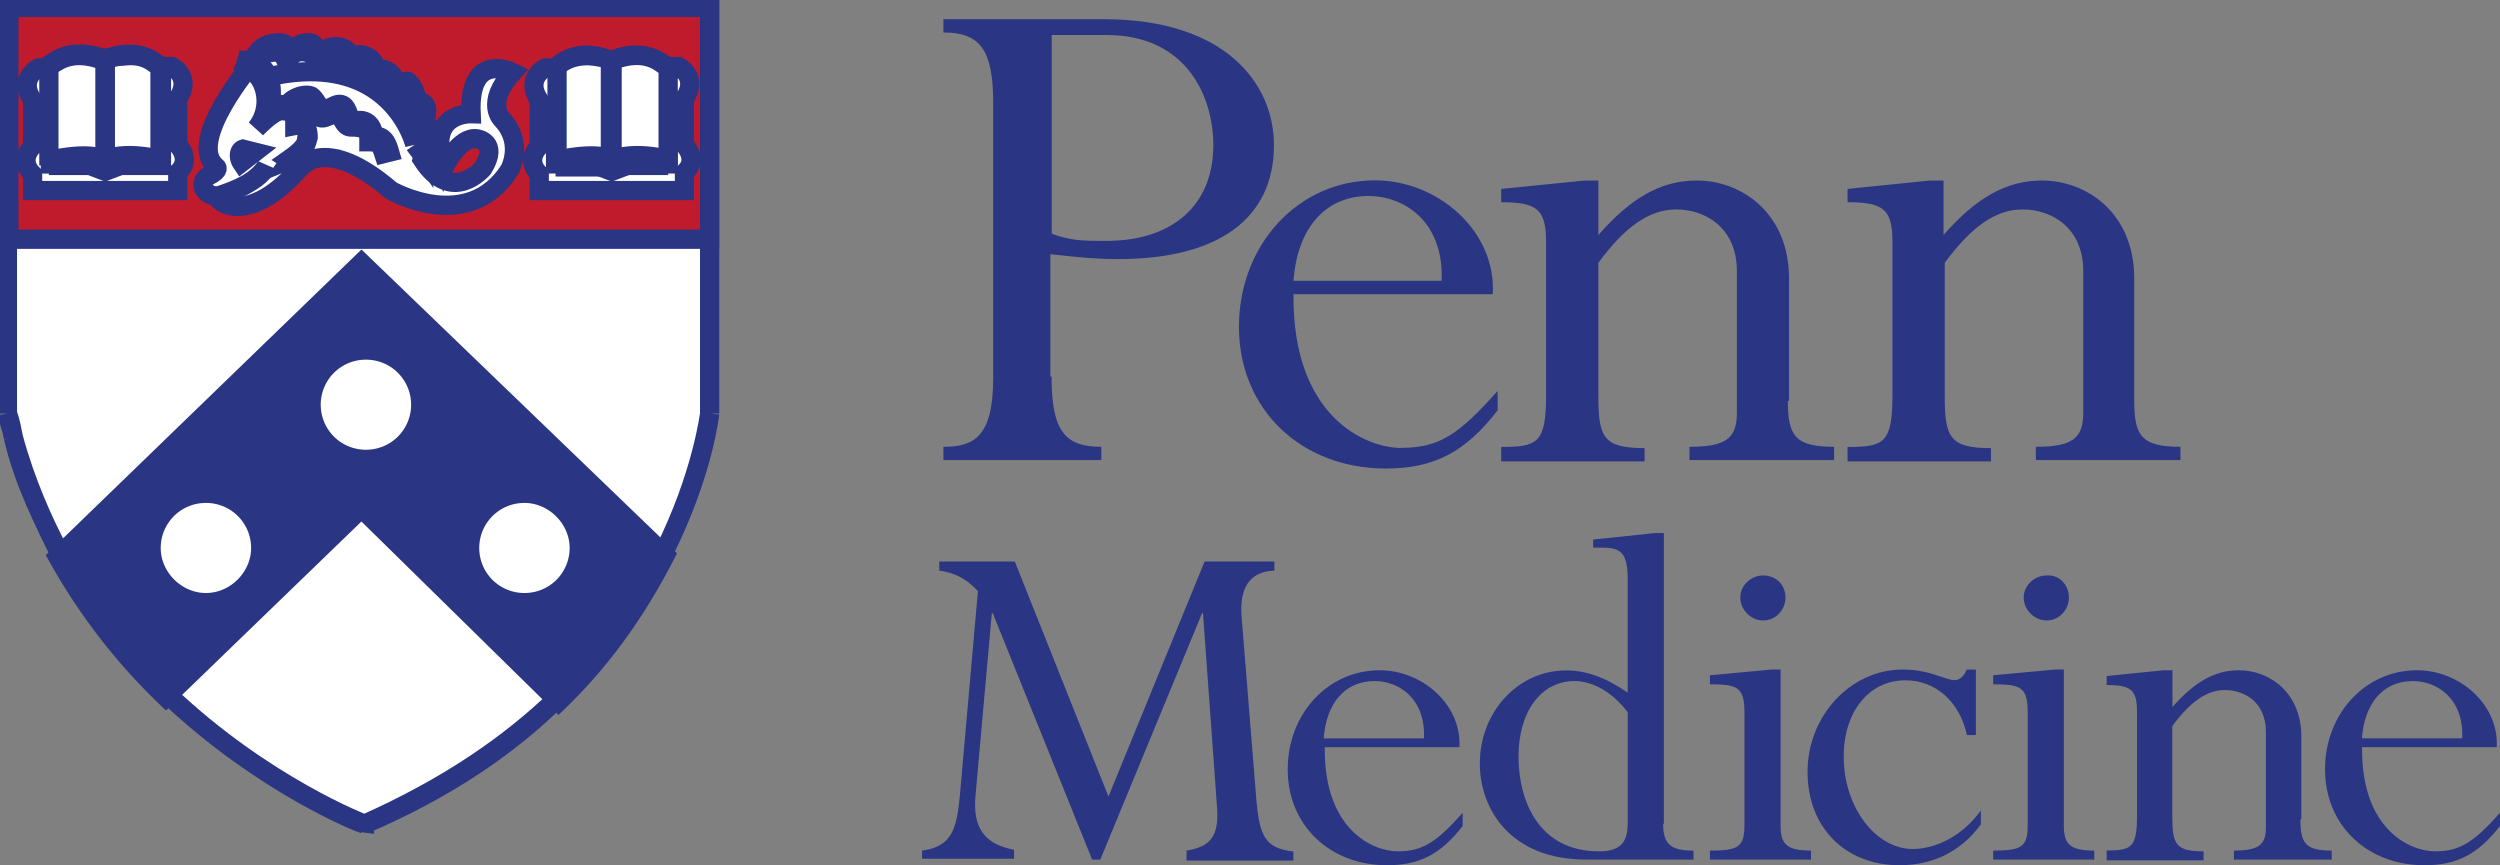 <svg width="130" height="45" viewBox="0 0 130 45" fill="none" xmlns="http://www.w3.org/2000/svg"><rect x="0" y="0" width="130" height="45" fill="#808080" stroke="none"/><g clip-path="url(#clip0_4255_193)"><path d="M.308.307v20.891c2.388 15.284 18.49 21.582 18.49 21.582C35.898 35.407 36.9 21.198 36.9 21.198V.308H.308z" fill="#fff"/><path d="M18.951 42.857s-5.238-1.997-10.246-6.759c5.008 4.762 10.17 6.76 10.246 6.76zm0 0c4.314-1.92 7.55-4.147 10.092-6.605-2.465 2.458-5.778 4.762-10.092 6.605zM.693 22.734c.617 2.304 1.541 4.378 2.543 6.298-1.002-1.997-2.003-3.994-2.543-6.298zm0 0c-.077-.46-.23-.768-.308-1.229m.308 1.23c-.077-.385-.154-.846-.308-1.23m36.516-9.14v9.14m0-9.14H.385v9.14m36.516-9.14V.385H.385v21.121m36.516 0s-.385 3.226-2.388 7.22c2.08-4.147 2.388-7.22 2.388-7.22z" stroke="#2A3583"/><path d="M3.004 28.955a31.037 31.037 0 005.624 7.297l10.169-9.831 10.246 10.061c2.62-2.534 4.314-5.222 5.547-7.603L18.797 13.67 3.004 28.955zm7.704 2.381c-1.54 0-2.85-1.305-2.85-2.841a2.84 2.84 0 012.85-2.842 2.84 2.84 0 012.85 2.842c0 1.536-1.31 2.841-2.85 2.841zm16.563-5.683c1.54 0 2.85 1.306 2.85 2.842a2.84 2.84 0 01-2.85 2.841 2.84 2.84 0 01-2.85-2.841 2.84 2.84 0 012.85-2.842zm-5.393-4.608a2.84 2.84 0 01-2.85 2.841 2.84 2.84 0 01-2.85-2.841 2.84 2.84 0 012.85-2.842 2.84 2.84 0 012.85 2.841z" fill="#2A3583" stroke="#2A3583"/><path d="M5.47 3.072s-.077 0-.154-.077c.05.052.102.077.154.077z" fill="#B51927"/><path d="M5.47 3.072s-.077 0-.154-.077c.05.052.102.077.154.077zm0 0v5.53H2.542" stroke="#26337A"/><path d="M.462.384v12.058h36.439V.384H.462zm8.705 9.524H1.695v-.845c-.77-.768 0-1.46 0-1.46v-2.38c-.77-1.152.308-1.69.308-1.69h.54c.076-.154.23-.23.384-.307.848-.538 1.772-.307 2.234-.154.155.077.232.077.232.077.385-.154.693-.23 1.001-.23 1.156-.154 1.618.384 1.849.537l.077.077v5.07H5.47h2.927V3.455h.54s1.078.538.307 1.69v2.38s.77.769 0 1.46v.922h-.077zm17.334-1.075c-2.157 3.379-6.163 1.075-6.163 1.075-3.39-2.919-4.7-1.229-4.7-1.229-2.156 2.534-3.928 2.304-4.39 1.536-.848-.153-.848-.845-.386-1.075.617-.307.385-.461.385-.461-1.617-1.306 1.926-5.453 1.926-5.453s.309-.384.694-.461c.462-.077.77-.154 1.001.384.385-.307.462-.46.848-.46.308 0 .616.153.693.46 0 0 1.387-.691 1.464.307l.23-.077c.386-.076 1.002-.23 1.002.692h.462c.232.076.463.307.463.614.308 0 .539-.077.77.077.308.23.308.538.308.922.385.076.616.307.616.69v.385c0 .077.154.077.232.153.154.154.154.845 0 1.383 1.54 2.38 3.158.46 3.158.46.848-1.382-.308-1.535-.308-1.535-.925-.154-1.695 1.459-1.695 1.459-1.001-2.842 1.387-2.765 1.387-2.765-.154-3.303 2.157-2.15 2.157-2.15-1.464 1.612-.54 2.457-.54 2.457 1.156 1.23.386 2.612.386 2.612zm9.09 1.075h-7.55v-.845c-.77-.768 0-1.46 0-1.46v-2.38c-.77-1.152.309-1.69.309-1.69h.539c1.233-1.229 2.85-.384 2.85-.384v5.53h-2.85 2.927v-5.53s-1.772-.768-2.927.384c1.078-1.152 2.927-.384 2.927-.384 1.85-.691 2.543.154 2.928.384-1.31-1.229-2.928-.384-2.928-.384 1.772-.768 2.697.23 2.928.384v5.07-5.147h.539s1.078.538.308 1.69v2.38s.77.769 0 1.46v.922z" fill="#C01B2D"/><path d="M2.542 3.533h-.539s-1.079.538-.308 1.69v2.38s-.77.692 0 1.46v.845h7.549v-.922c.77-.691 0-1.46 0-1.46v-2.38c.77-1.152-.308-1.69-.308-1.69h-.539v5.146H5.47h2.85V3.533l-.077-.077c-.231-.153-.693-.691-1.849-.537-.308 0-.616.076-1.001.23 0 0-.077 0-.232-.077-.462-.153-1.386-.384-2.234.154-.154.077-.308.153-.385.307zm0 0l.231-.23m26.116.23h-.54s-1.078.538-.308 1.69v2.38s-.77.692 0 1.46v.845h7.55v-.922c.77-.691 0-1.46 0-1.46v-2.38c.77-1.152-.308-1.69-.308-1.69h-.54v5.146M28.89 3.533c1.233-1.229 2.85-.384 2.85-.384v5.53h-2.85 2.927v-5.53m-2.927.384c1.155-1.152 2.927-.384 2.927-.384m-2.927.384c1.078-1.152 2.927-.384 2.927-.384m0 0c1.85-.691 2.543.154 2.928.384m-2.928-.384s1.618-.845 2.928.384m-2.928-.384c1.772-.768 2.697.23 2.928.384m0 0v5.07m0 0h-2.928M.462.383v12.058h36.439V.384H.462zm26.039 8.449c-2.157 3.379-6.163 1.075-6.163 1.075-3.39-2.919-4.7-1.229-4.7-1.229-2.156 2.534-3.928 2.304-4.39 1.536-.848-.153-.848-.845-.386-1.075.617-.307.385-.461.385-.461-1.617-1.306 1.926-5.453 1.926-5.453s.309-.384.694-.461c.462-.077.77-.154 1.001.384.385-.307.462-.46.848-.46.308 0 .616.153.693.46 0 0 1.387-.691 1.464.307l.23-.077c.386-.076 1.002-.23 1.002.692h.462c.232.076.463.307.463.614.308 0 .539-.077.77.077.308.23.308.538.308.922.385.076.616.307.616.69v.385c0 .077.154.077.232.153.154.154.154.845 0 1.383 1.54 2.38 3.158.46 3.158.46.848-1.382-.308-1.535-.308-1.535-.925-.154-1.695 1.459-1.695 1.459-1.001-2.842 1.387-2.765 1.387-2.765-.154-3.303 2.157-2.15 2.157-2.15-1.464 1.612-.54 2.457-.54 2.457 1.156 1.23.386 2.612.386 2.612z" stroke="#2A3583"/><path d="M13.867 8.602c-.077.154-.617 1.075-2.62 1.613 0 0 2.235-.614 2.62-1.613zM5.239 2.995c-.54-.153-1.541-.384-2.312.154-.077 0-.077.077-.154.077.925-.615 2.003-.384 2.466-.23zm.385 0c-.052 0-.103.026-.154.077l.154-.077zm2.696.461c-.077-.077 0-.077 0 0-.231-.23-.77-.691-1.849-.614-.231 0-.462.077-.77.153.462-.153 1.695-.46 2.619.461zm13.25 4.07c.154.231.308.385.463.615v-.076a3.343 3.343 0 01-.463-.538z" fill="#2A3583"/><path d="M5.47 3.072c.051-.051.102-.077.154-.077l-.154.077zm0 0v5.53m2.85-5.146c-.077-.077 0-.077 0 0zm0 0c-.231-.23-.77-.691-1.849-.614-.231 0-.462.077-.77.153.462-.153 1.695-.46 2.619.461zM2.542 8.602V3.533m29.274-.384v5.453m-2.85 0V3.533m-15.33.538c6.702-1.69 7.934 3.456 7.934 3.456m0 0c.154.23.308.384.463.614v-.076a3.343 3.343 0 01-.463-.538zm-7.703 1.075c-.077.154-.617 1.075-2.62 1.613 0 0 2.235-.614 2.62-1.613zM5.239 2.995c-.54-.153-1.541-.384-2.312.154-.077 0-.077.077-.154.077.925-.615 2.003-.384 2.466-.23z" stroke="#2A3583"/><path d="M12.557 8.449l.693-.538-.616-.154c-.231.077-.231.461-.077.692zm2.542-.154c.77-.307.848-.922.925-1.152 0-.46-.154-.768-.54-1.075-.077-.077-.154-.077-.154-.154.232-.154.463-.307.694-.307.308 0 .308.307.539.46.308.231.616-.23 1.001-.076.309.153.309.614.694.614.924 0 .924.308.924.768.54 0 .617.154.77.615l.309-.077c-.154-.538-.308-.845-.848-.845 0-.538-.385-.922-.924-.768-.385.154-.308-.691-.693-.845-.386-.153-.694.384-1.079.154-.231-.154-.308-.461-.54-.615-.384-.153-1.155.154-1.232.538-.924-.384-1.001.46-.924-.077.077-.384.23-.998-.231-1.766-.154-.23-.386-.384-.54-.615 0 0 .309-.46.694-.537.462-.077.693-.154 1.001.384.385-.308.462-.461.925-.461.308 0 .616.153.693.46 0 0 1.464-.69 1.54.308l.232-.077c.385-.077 1.001-.23 1.001.691h.463c.23.077.462.308.462.615.308 0 .539-.077.77.077.308.23.308.537.308.921.385.077.617.307.617.691v.384c0 .077.154.077.23.154.155.23.155.922 0 1.383l.232.076.154-.844c0-.308-.231-.615-.385-.845-.077-.077 0-.538 0-.692 0-.384-.231-.46-.54-.537 0-.384-.154-.768-.462-.999a2.54 2.54 0 01-.616.077c0-.307-.308-.614-.616-.691l-.386.077c0-.461-.385-.845-.924-.845l-.308.153c-.154-.23-.308-.46-.617-.537-.616-.154-1.078.307-1.078.307-.154-.23-.308-.538-.54-.538-.462 0-.539.077-.924.384-.23-.23-.308-.384-.693-.384-.308 0-.693.077-1.002.384l-.308.384-.077.077c-.154-.307-.154-.384-.154-.384s-.077.615-.385 1.152c.693-.768 2.003 1.306.77 2.842.309-.307 1.002-.998 1.387-.922 0 0 .154 0 .385.077l.154.154c.077.077.077.23.077.537 0 0 .77-.153.617.692 0 .23-.154.537-.925 1.075l.617.384.539-.384h-1.079zm-9.63 0c1.156-.46 2.851 0 2.851 0v.23H6.471L5.47 8.91l-1.002-.384H2.62v-.23c0 .077 1.772-.46 2.85 0zm26.424 0c1.156-.46 2.85 0 2.85 0v.23h-1.925l-1.002.384-1.001-.384h-1.926v-.23c.154.077 1.849-.46 3.004 0z" fill="#2A3583" stroke="#2A3583"/><path d="M57.4.999h-8.343v.69c1.895 0 2.589.884 2.589 3.657v14.3c0 3.088-1.01 3.588-2.589 3.588v.69h8.212v-.69c-1.895 0-2.588-.822-2.588-3.656h-.062v-6.36c1.703.192 2.527.254 3.536.254 5.246 0 8.09-2.143 8.09-5.922 0-3.21-2.528-6.551-8.845-6.551zm.131 11.528c-1.201 0-1.833 0-2.842-.376V1.82h2.842c4.23 0 5.562 3.271 5.562 5.729 0 3.149-2.149 4.977-5.562 4.977zm15.354 10.768c-1.895 0-5.686-1.636-5.624-7.995h10.362c.192-3.272-2.843-5.922-6.125-5.922-3.983 0-7.072 3.34-7.072 7.619 0 4.278 3.22 7.366 7.642 7.366 2.465 0 4.106-.822 5.809-3.026V20.33c-2.019 2.266-3.035 2.957-4.992 2.957v.008zm-1.71-13.103c1.771 0 3.913 1.26 3.79 4.409H67.26c.193-2.642 1.58-4.409 3.913-4.409zm21.793 10.645c0 1.828.378 2.396 2.404 2.396v.692h-7.519v-.692c1.895 0 2.465-.437 2.465-1.766v-7.366c0-2.265-1.64-3.21-3.158-3.21-1.387 0-2.65.883-4.045 2.773v6.928c0 2.142.255 2.71 2.404 2.71v.692h-7.457v-.753c1.895 0 2.334-.192 2.334-2.711v-7.934c0-1.697-.44-2.081-2.334-2.081v-.692l4.36-.437h.693v2.834c1.703-1.951 3.282-2.834 5.116-2.834 2.334 0 4.799 1.697 4.799 5.1v6.359h-.062v-.008zm18.012 0c0 1.828.377 2.396 2.403 2.396v.692h-7.519v-.692c1.895 0 2.465-.437 2.465-1.766v-7.366c0-2.265-1.64-3.21-3.158-3.21-1.387 0-2.65.883-4.044 2.773v6.928c0 2.142.254 2.71 2.403 2.71v.692h-7.457v-.753c1.895 0 2.334-.192 2.334-2.711v-7.934c0-1.697-.439-2.081-2.334-2.081v-.692l4.299-.437h.693v2.834c1.702-1.951 3.282-2.834 5.115-2.834 2.334 0 4.8 1.697 4.8 5.1v6.359-.008zM66.275 29.67c-1.325.046-1.834.937-1.71 2.427l.77 9.539c.17 1.874.47 2.473 1.918 2.642v.468H61.7v-.514c1.279-.215 1.71-.768 1.58-2.343l-.725-10.007h-.046L57.215 44.7h-.423l-5.17-12.818h-.046l-.855 9.539c-.13 1.574.424 2.473 2.01 2.765v.468h-4.783v-.422c1.58-.215 1.795-1.152 1.964-2.85l.94-10.645c-.6-.637-1.155-.937-2.01-1.067v-.47h3.928l4.87 12.22 4.999-12.22h3.628v.469h.008z" fill="#2A3583"/><path d="M68.887 38.863c-.047 4.301 2.519 5.407 3.797 5.407 1.28 0 2.011-.468 3.375-2.004v.683c-1.156 1.49-2.265 2.043-3.93 2.043-2.988 0-5.168-2.089-5.168-4.984 0-2.896 2.095-5.154 4.784-5.154 2.218 0 4.267 1.79 4.144 4.002h-7.002v.007zm5.161-.468c.085-2.128-1.364-2.98-2.565-2.98-1.58 0-2.52 1.19-2.65 2.98h5.215zm12.434 4.431c0 1.068.385 1.406 1.58 1.406v.468h-5.555c-4.06 0-5.555-2.726-5.555-4.984 0-2.727 2.011-4.854 4.484-4.854 1.024 0 2.01.338 3.205 1.152v-5.876c0-1.36-.34-1.659-1.28-1.659h-.515v-.422l3.204-.338h.47v15.115h-.046l.008-.008zm-1.841-5.79c-.77-1.022-1.795-1.621-2.774-1.621-1.71 0-2.904 1.574-2.904 3.917 0 2.342 1.07 4.938 4.183 4.938 1.07 0 1.495-.422 1.495-1.451v-5.791.007zm7.95 5.875c0 .937.254 1.32 1.58 1.32v.47h-5.255v-.47c1.449 0 1.795-.168 1.795-1.32v-5.876c0-1.32-.385-1.451-1.795-1.451v-.469l3.205-.3h.47v8.097zm.254-11.836c0 .638-.516 1.19-1.156 1.19-.639 0-1.194-.552-1.194-1.19 0-.637.555-1.152 1.194-1.152.64 0 1.156.469 1.156 1.152zm9.907 7.15h-.47c-.385-1.743-1.625-2.849-3.205-2.849-1.88 0-3.204 1.62-3.204 3.964 0 2.641 1.664 4.807 3.59 4.807 1.155 0 2.565-.637 3.543-2.004v.722c-1.024 1.405-2.48 2.127-4.23 2.127-2.819 0-4.783-1.958-4.783-4.854 0-2.895 2.219-5.322 4.953-5.322 1.41 0 2.219.553 2.689.553.254 0 .47-.17.639-.553h.47v3.41h.008zm4.568 4.686c0 .937.255 1.32 1.58 1.32v.47h-5.254v-.47c1.448 0 1.795-.168 1.795-1.32v-5.876c0-1.32-.386-1.451-1.795-1.451v-.469l3.204-.3h.47v8.097zm.262-11.836c0 .638-.516 1.19-1.155 1.19-.64 0-1.194-.552-1.194-1.19 0-.637.554-1.152 1.194-1.152.639-.046 1.155.469 1.155 1.152zm12.041 11.536c0 1.237.254 1.62 1.626 1.62v.47h-5.085v-.47c1.279 0 1.664-.299 1.664-1.19v-4.984c0-1.536-1.109-2.174-2.134-2.174-.94 0-1.795.6-2.735 1.874v4.685c0 1.452.17 1.828 1.626 1.828v.469h-5.038v-.515c1.279 0 1.579-.13 1.579-1.828v-5.368c0-1.152-.3-1.406-1.579-1.406v-.468l2.95-.3h.47v1.913c1.156-1.322 2.219-1.913 3.459-1.913 1.579 0 3.243 1.152 3.243 3.449v4.3h-.046v.008zm3.205-3.748c-.046 4.301 2.519 5.407 3.798 5.407s2.01-.468 3.374-2.004v.683c-1.156 1.49-2.265 2.043-3.929 2.043-2.989 0-5.169-2.089-5.169-4.984 0-2.896 2.095-5.154 4.784-5.154 2.219 0 4.268 1.79 4.145 4.002h-7.003v.007zm5.208-.468c.084-2.128-1.364-2.98-2.566-2.98-1.579 0-2.519 1.19-2.65 2.98h5.216z" fill="#2A3583"/></g><defs><clipPath id="clip0_4255_193"><path fill="#fff" d="M0 0h130v45H0z"/></clipPath></defs></svg>